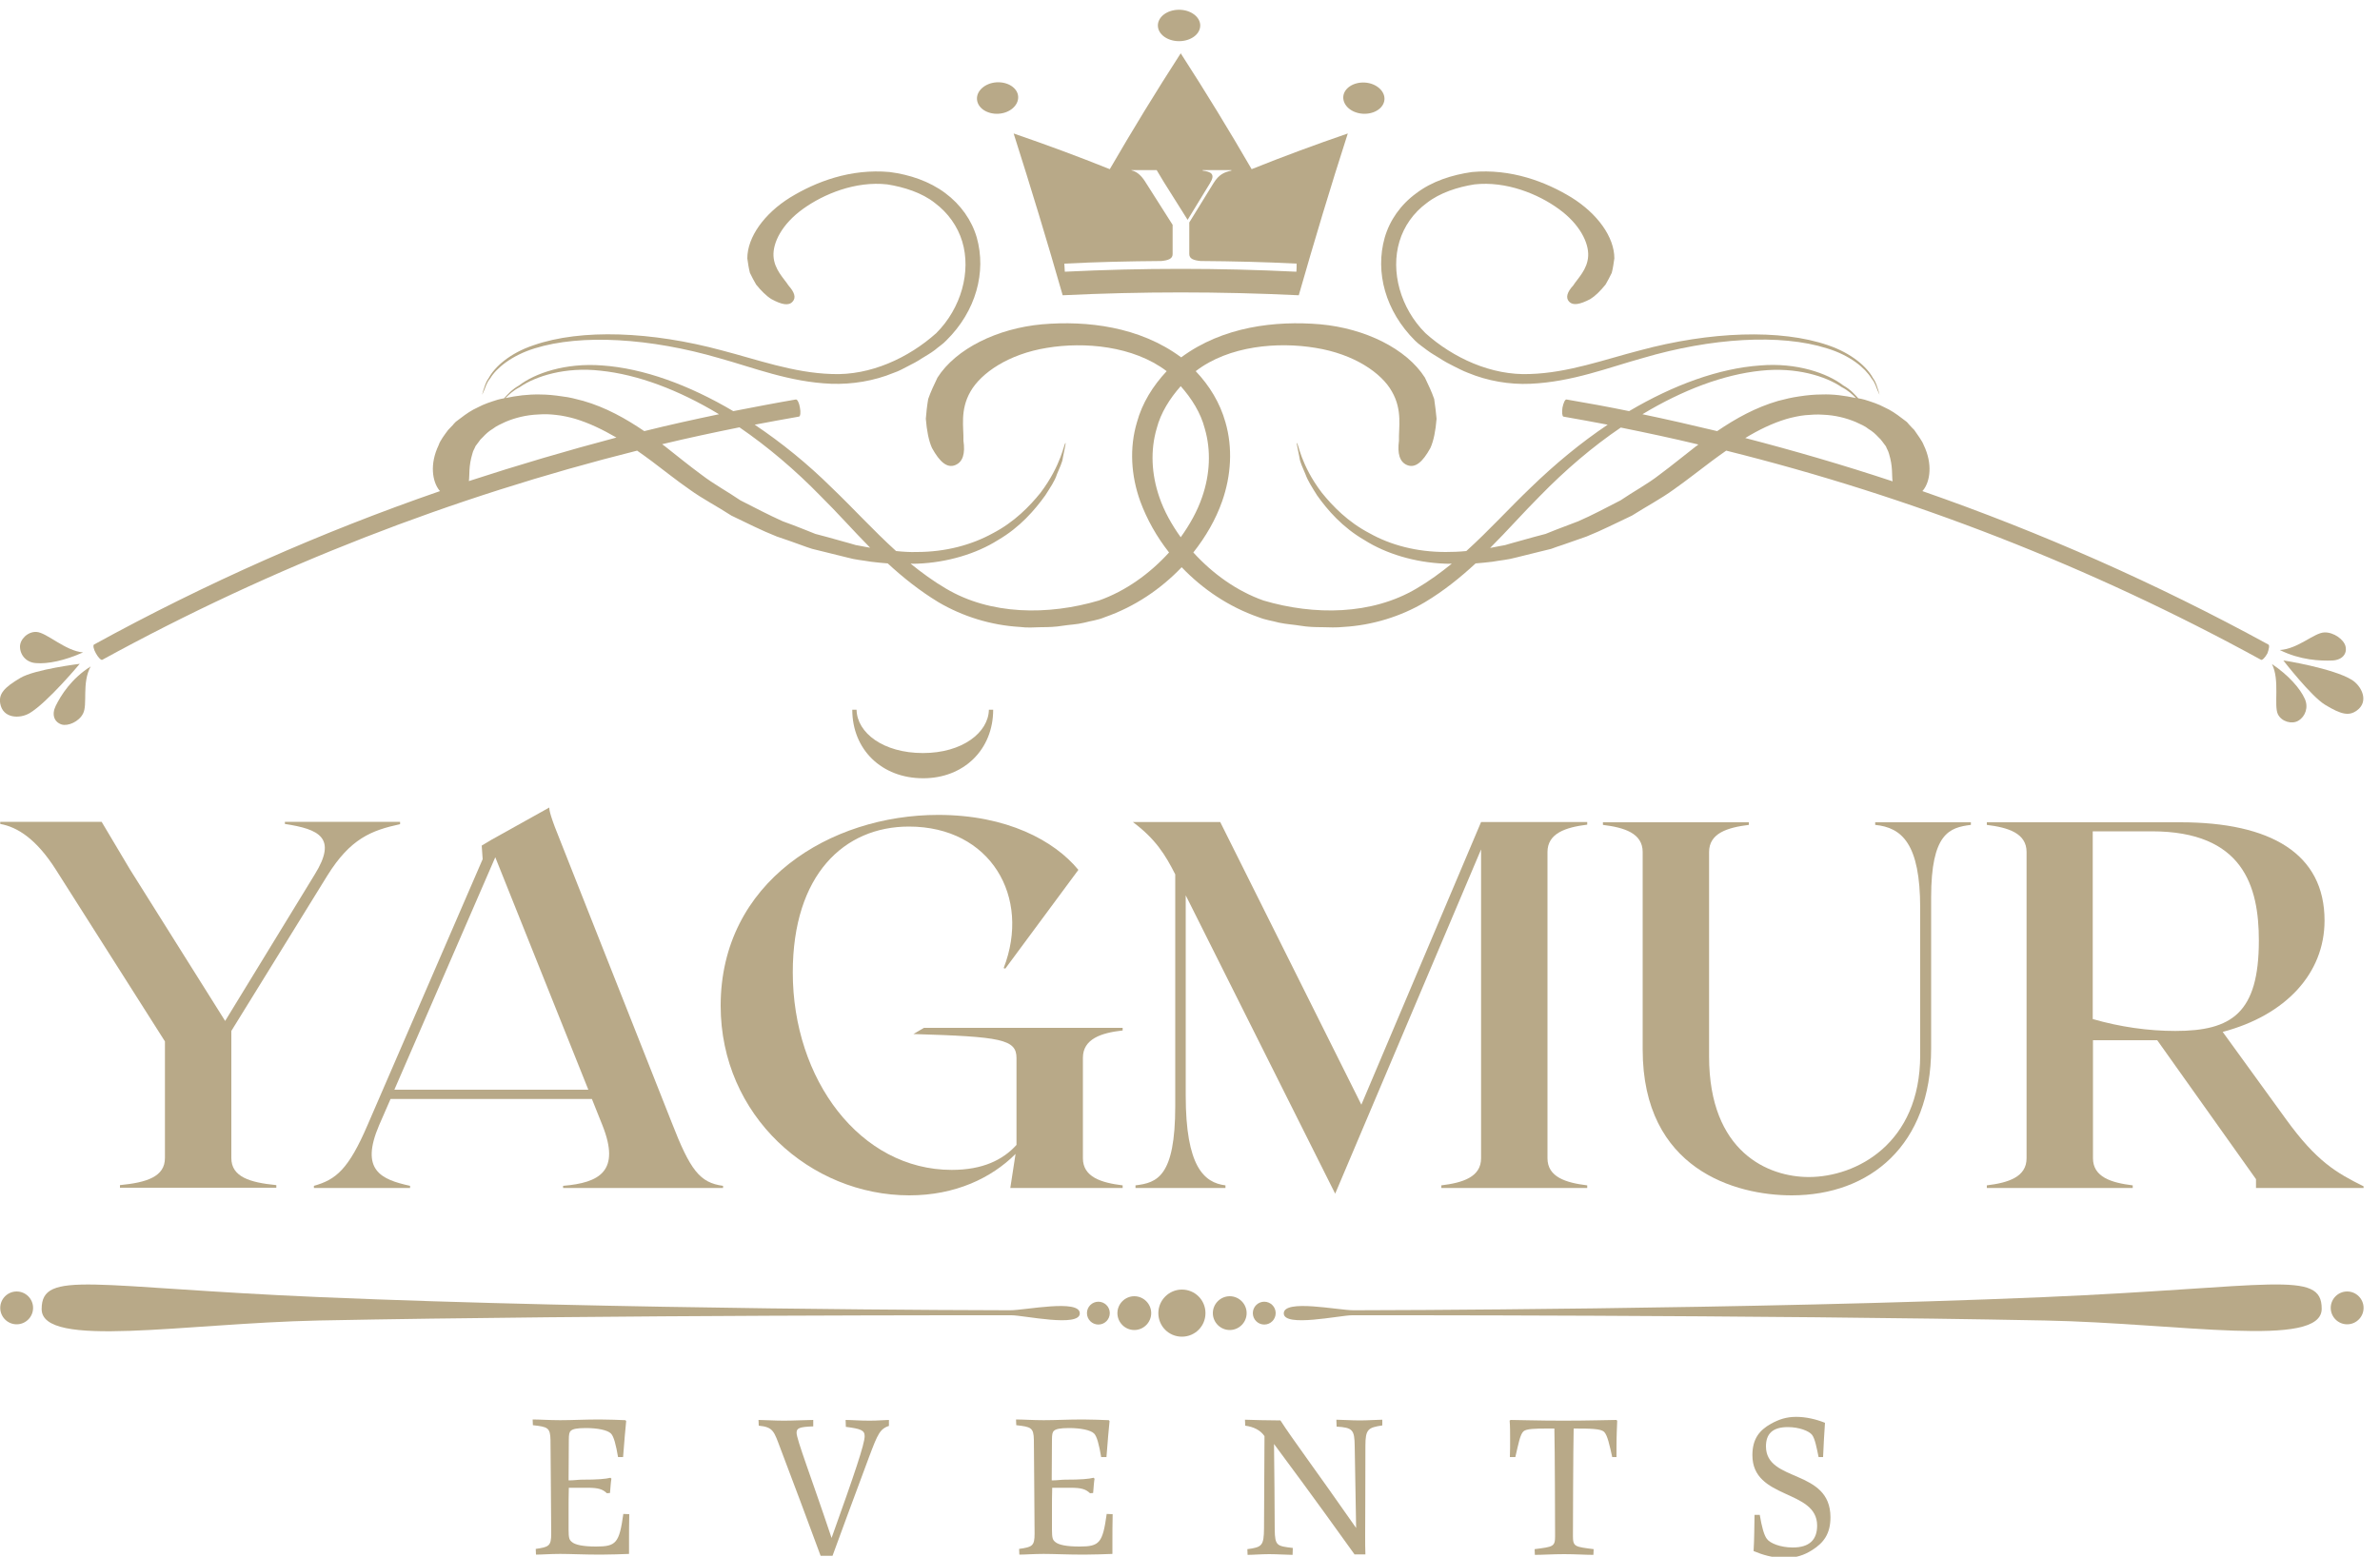 <?xml version="1.0" encoding="utf-8"?>
<!-- Generator: Adobe Illustrator 23.0.3, SVG Export Plug-In . SVG Version: 6.00 Build 0)  -->
<svg version="1.1" id="Layer_1" xmlns="http://www.w3.org/2000/svg" xmlns:xlink="http://www.w3.org/1999/xlink" x="0px" y="0px"
	 viewBox="0 0 100 65.43" style="enable-background:new 0 0 100 65.43;" xml:space="preserve">
<style type="text/css">
	.st0{fill:#B8A988;}
</style>
<g>
	<g>
		<path class="st0" d="M16.81,34.55v0.09c-1.21,0.26-2.09,0.61-3.05,2.15l-4.04,6.54v5.34c0,0.79,0.77,1.03,1.89,1.14v0.11H5.04
			v-0.11c1.12-0.11,1.89-0.35,1.89-1.14v-4.9l-4.59-7.23c-0.81-1.27-1.6-1.78-2.33-1.91v-0.09h4.26l1.19,2l4,6.37l3.76-6.15
			c0.97-1.56,0.18-1.91-1.25-2.13v-0.09H16.81z"/>
		<path class="st0" d="M30.38,49.84v0.09h-6.72v-0.09c1.54-0.13,2.42-0.62,1.65-2.55l-0.44-1.1h-8.46l-0.48,1.1
			c-0.81,1.89,0.07,2.28,1.3,2.55v0.09h-4.04v-0.09c0.92-0.26,1.45-0.68,2.26-2.57l4.83-11.16l-0.04-0.57l0.4-0.24l2.44-1.36
			c0,0.13,0.04,0.37,0.51,1.52l4.63,11.71C29,49.18,29.4,49.71,30.38,49.84z M24.72,45.8l-3.91-9.77l-4.24,9.77H24.72z"/>
		<path class="st0" d="M45.5,44.46v4.22c0,0.79,0.77,1.03,1.67,1.14v0.11h-4.72l0.22-1.43c-1.01,1.01-2.53,1.74-4.46,1.74
			c-4.15,0-7.93-3.34-7.93-7.97c0-5.21,4.61-8.02,9.14-8.02c2.88,0,4.88,1.08,5.89,2.31l-3.07,4.15l-0.07-0.02
			c1.16-2.99-0.55-5.95-3.98-5.95c-2.72,0-4.88,2.02-4.88,6.13c0,4.5,2.83,8.3,6.68,8.3c1.3,0,2.15-0.42,2.72-1.05v-3.65
			c0-0.79-0.64-0.9-4.33-1.01l0.44-0.26h8.35v0.11C46.26,43.41,45.5,43.67,45.5,44.46z M35.81,29.83h0.18
			c0.02,0.97,1.12,1.82,2.79,1.82c1.65,0,2.75-0.86,2.77-1.82h0.18c0,1.67-1.23,2.88-2.94,2.88C37.04,32.71,35.81,31.5,35.81,29.83z
			"/>
		<path class="st0" d="M65.02,35.81v12.87c0,0.79,0.77,1.03,1.67,1.14v0.11h-6.13v-0.11c0.9-0.11,1.67-0.35,1.67-1.14V35.7
			L56.1,50.17l-6.28-12.54v8.41c0,2.99,0.77,3.67,1.67,3.78v0.11h-3.78v-0.11c0.9-0.11,1.67-0.35,1.67-3.34v-9.73
			c-0.42-0.83-0.83-1.49-1.78-2.2h3.67l5.93,11.88l5.03-11.88h4.46v0.11C65.79,34.77,65.02,35.02,65.02,35.81z"/>
		<path class="st0" d="M69.02,44.11v-8.3c0-0.79-0.77-1.03-1.67-1.14v-0.11h6.13v0.11c-0.9,0.11-1.67,0.35-1.67,1.14v8.59
			c0,4.04,2.5,5.07,4.19,5.07c2,0,4.68-1.41,4.68-5.12v-6.19c0-2.7-0.77-3.38-1.89-3.49v-0.11h4.02v0.11
			c-0.9,0.11-1.67,0.35-1.67,3.05v6.35c0,4.06-2.57,6.17-5.86,6.17C72.93,50.24,69.02,49.16,69.02,44.11z"/>
		<path class="st0" d="M99.31,49.86v0.07h-4.52v-0.37l-4.15-5.84h-0.04h-2.66v4.96c0,0.79,0.77,1.03,1.67,1.14v0.11h-6.13v-0.11
			c0.9-0.11,1.67-0.35,1.67-1.14V35.81c0-0.79-0.77-1.03-1.67-1.14v-0.11h8.13c3.8,0,6.06,1.32,6.06,4.13
			c0,2.22-1.63,3.98-4.28,4.68l2.66,3.67C97.33,48.81,98.16,49.29,99.31,49.86z M87.93,42.83c1.14,0.33,2.33,0.5,3.47,0.5
			c2.37,0,3.51-0.75,3.51-3.8c0-2.28-0.66-4.59-4.5-4.59h-2.48V42.83z"/>
	</g>
	<g>
		<path class="st0" d="M25.97,61.25c-0.09-0.53-0.18-0.88-0.3-1c-0.15-0.15-0.58-0.23-1.05-0.23c-0.38,0-0.55,0.04-0.63,0.11
			c-0.07,0.06-0.09,0.15-0.09,0.39l-0.01,1.7c0.24,0,0.4-0.03,0.55-0.03c0.7,0,1-0.03,1.21-0.08l0.04,0.04
			c-0.02,0.08-0.04,0.36-0.06,0.6l-0.13,0.01c-0.18-0.17-0.36-0.23-0.81-0.23H23.9c-0.01,0.27-0.01,0.65-0.01,1.02
			c0,0.25,0,0.5,0,0.72c0,0.38,0.03,0.45,0.14,0.54c0.14,0.12,0.47,0.19,1.02,0.19c0.84,0,0.97-0.15,1.14-1.37l0.25,0.01
			c-0.01,0.44-0.01,0.83-0.01,1.15c0,0.21,0,0.39,0,0.52c-0.31,0.01-0.77,0.03-1.19,0.03c-0.7,0-1.27-0.03-1.7-0.03
			c-0.42,0-0.78,0.03-1.02,0.03l-0.01-0.24c0.55-0.08,0.65-0.12,0.65-0.64c0-0.98-0.03-3.31-0.03-3.94
			c-0.01-0.52-0.12-0.55-0.74-0.62l-0.01-0.24c0.29,0,0.72,0.03,1.16,0.03c0.52,0,1-0.03,1.65-0.03c0.36,0,0.85,0.02,1.09,0.03
			l0.03,0.04c-0.03,0.27-0.08,0.86-0.13,1.51H25.97z"/>
		<path class="st0" d="M37.37,59.92c-0.4,0.14-0.48,0.32-0.86,1.33c-0.69,1.86-1.18,3.17-1.53,4.14h-0.5
			c-0.44-1.2-1.26-3.39-1.68-4.49c-0.28-0.74-0.3-0.92-0.92-0.98l-0.01-0.24c0.24,0,0.66,0.03,1.07,0.03c0.39,0,0.97-0.03,1.23-0.03
			v0.27c-0.6,0.02-0.7,0.08-0.7,0.27c0,0.28,0.61,1.85,1.47,4.42c0.97-2.71,1.39-3.95,1.39-4.28c0-0.25-0.17-0.31-0.79-0.39
			l-0.01-0.29c0.24,0,0.59,0.03,1.01,0.03c0.35,0,0.64-0.03,0.81-0.03V59.92z"/>
		<path class="st0" d="M46.27,61.25c-0.09-0.53-0.18-0.88-0.3-1c-0.15-0.15-0.58-0.23-1.05-0.23c-0.38,0-0.55,0.04-0.63,0.11
			c-0.07,0.06-0.09,0.15-0.09,0.39l-0.01,1.7c0.24,0,0.4-0.03,0.55-0.03c0.7,0,1-0.03,1.21-0.08l0.04,0.04
			c-0.02,0.08-0.04,0.36-0.06,0.6l-0.13,0.01c-0.18-0.17-0.36-0.23-0.81-0.23h-0.78c-0.01,0.27-0.01,0.65-0.01,1.02
			c0,0.25,0,0.5,0,0.72c0,0.38,0.03,0.45,0.14,0.54c0.14,0.12,0.47,0.19,1.02,0.19c0.84,0,0.97-0.15,1.14-1.37l0.25,0.01
			c-0.01,0.44-0.01,0.83-0.01,1.15c0,0.21,0,0.39,0,0.52c-0.31,0.01-0.77,0.03-1.19,0.03c-0.7,0-1.27-0.03-1.7-0.03
			c-0.42,0-0.78,0.03-1.02,0.03l-0.01-0.24c0.55-0.08,0.65-0.12,0.65-0.64c0-0.98-0.03-3.31-0.03-3.94
			c-0.01-0.52-0.12-0.55-0.74-0.62l-0.01-0.24c0.29,0,0.72,0.03,1.16,0.03c0.52,0,1-0.03,1.65-0.03c0.36,0,0.85,0.02,1.09,0.03
			l0.03,0.04c-0.03,0.27-0.08,0.86-0.13,1.51H46.27z"/>
		<path class="st0" d="M56.92,65.34c-1.89-2.64-2.8-3.85-3.39-4.65c0.01,1.02,0.03,2.57,0.03,3.6c0.01,0.68,0.09,0.69,0.76,0.77
			l-0.01,0.29c-0.23,0-0.63-0.03-0.98-0.03c-0.34,0-0.69,0.03-0.91,0.03l-0.01-0.24c0.63-0.08,0.69-0.16,0.7-0.87l0.02-3.88
			c-0.17-0.25-0.45-0.39-0.81-0.44l-0.01-0.25c0.34,0.01,0.92,0.03,1.49,0.03c0.5,0.78,1.45,2.04,3.18,4.52
			c-0.02-0.82-0.04-2.65-0.06-3.45c-0.01-0.67-0.08-0.77-0.76-0.81l-0.01-0.29c0.21,0,0.62,0.03,0.99,0.03
			c0.34,0,0.73-0.03,0.94-0.03v0.24c-0.6,0.09-0.71,0.16-0.71,0.86c0,1.98-0.01,3.04-0.01,3.74c0,0.34,0,0.6,0.01,0.82H56.92z"/>
		<path class="st0" d="M67.74,61.24c-0.11-0.5-0.2-0.92-0.34-1.06c-0.14-0.13-0.54-0.14-1.28-0.14c-0.02,0.81-0.03,4.05-0.03,4.53
			c0,0.44,0.09,0.44,0.87,0.54l-0.01,0.24c-0.32,0-0.76-0.03-1.23-0.03c-0.47,0-0.91,0.03-1.23,0.03l-0.01-0.24
			c0.77-0.1,0.86-0.1,0.86-0.54c0-0.48-0.01-3.72-0.03-4.53c-0.09,0-0.19,0-0.28,0c-0.54,0-0.9,0.01-1.02,0.12
			c-0.14,0.13-0.21,0.52-0.34,1.08h-0.23c0.01-0.26,0.01-0.5,0.01-0.71c0-0.32,0-0.6-0.02-0.82l0.04-0.03
			c0.28,0,1.15,0.03,2.22,0.03c1.07,0,1.95-0.03,2.22-0.03l0.04,0.03c-0.01,0.25-0.03,0.65-0.03,1.12c0,0.13,0,0.28,0,0.41
			L67.74,61.24z"/>
		<path class="st0" d="M76.41,61.23c-0.08-0.38-0.15-0.76-0.27-0.92c-0.13-0.17-0.55-0.33-1.02-0.33c-0.65,0-0.92,0.29-0.92,0.81
			c0,1.53,2.71,0.93,2.71,2.98c0,0.69-0.28,1.07-0.77,1.38c-0.35,0.22-0.69,0.33-1.15,0.33c-0.5,0-0.93-0.13-1.31-0.29
			c0.03-0.49,0.03-1.04,0.04-1.52h0.22c0.08,0.49,0.18,0.86,0.3,1.01c0.13,0.18,0.56,0.36,1.09,0.36c0.7,0,1.02-0.33,1.02-0.92
			c0-1.54-2.72-1.08-2.72-2.96c0-0.69,0.3-1.05,0.78-1.32c0.33-0.18,0.64-0.29,1.06-0.29c0.41,0,0.84,0.1,1.21,0.25
			c-0.03,0.39-0.06,0.97-0.08,1.44H76.41z"/>
	</g>
	<g>
		<path class="st0" d="M59.95,14.71c0.2,0.15,0.37,0.24,0.56,0.36c0.18,0.12,0.37,0.22,0.57,0.32c0.2,0.1,0.39,0.2,0.6,0.28
			c0.82,0.34,1.74,0.5,2.62,0.46c1.77-0.08,3.27-0.68,4.72-1.08c2.88-0.85,5.79-1.03,7.74-0.41c0.97,0.29,1.61,0.83,1.87,1.26
			c0.17,0.2,0.2,0.39,0.26,0.51c0.05,0.12,0.08,0.18,0.08,0.18c0,0-0.01-0.06-0.05-0.19c-0.05-0.12-0.07-0.3-0.23-0.52
			c-0.24-0.45-0.88-1.03-1.88-1.37c-2-0.69-4.97-0.58-7.92,0.22c-1.48,0.38-2.99,0.94-4.61,0.99c-1.62,0.07-3.23-0.68-4.39-1.72
			c-1.05-1.05-1.47-2.59-1.09-3.85c0.19-0.64,0.59-1.21,1.15-1.62c0.55-0.43,1.3-0.67,2-0.78c1.34-0.15,2.69,0.41,3.54,1.03
			c0.89,0.64,1.27,1.43,1.24,1.98c-0.03,0.57-0.44,0.94-0.63,1.24c-0.25,0.27-0.33,0.51-0.17,0.68c0.16,0.17,0.45,0.12,0.89-0.11
			c0.21-0.13,0.42-0.34,0.64-0.61c0.09-0.15,0.17-0.31,0.26-0.49c0.05-0.19,0.08-0.4,0.11-0.61c0-0.9-0.71-1.88-1.8-2.56
			c-1.08-0.66-2.54-1.22-4.18-1.07C61,7.35,60.17,7.62,59.51,8.12c-0.66,0.48-1.12,1.14-1.33,1.87c-0.41,1.45,0.03,3.09,1.28,4.33
			C59.62,14.48,59.79,14.58,59.95,14.71z"/>
		<path class="st0" d="M20.6,15.9c0.25-0.42,0.89-0.96,1.87-1.26c1.95-0.61,4.86-0.43,7.74,0.41c1.45,0.4,2.96,1.01,4.72,1.08
			c0.88,0.03,1.8-0.12,2.62-0.46c0.21-0.07,0.41-0.18,0.6-0.28c0.2-0.1,0.39-0.2,0.57-0.32c0.19-0.12,0.36-0.21,0.56-0.36
			c0.16-0.14,0.33-0.24,0.48-0.4c1.25-1.23,1.69-2.88,1.28-4.33c-0.21-0.72-0.67-1.38-1.33-1.87c-0.66-0.49-1.48-0.77-2.33-0.88
			c-1.65-0.15-3.1,0.41-4.18,1.07c-1.08,0.67-1.8,1.66-1.8,2.56c0.03,0.22,0.06,0.42,0.11,0.61c0.09,0.18,0.17,0.34,0.26,0.49
			c0.21,0.26,0.43,0.48,0.64,0.61c0.44,0.24,0.73,0.29,0.89,0.11c0.16-0.17,0.08-0.4-0.17-0.68c-0.19-0.3-0.6-0.67-0.63-1.24
			c-0.03-0.56,0.35-1.34,1.24-1.98c0.86-0.62,2.2-1.18,3.54-1.03c0.7,0.11,1.46,0.35,2,0.78c0.56,0.42,0.96,0.99,1.15,1.62
			c0.38,1.26-0.04,2.8-1.09,3.85c-1.16,1.04-2.77,1.79-4.39,1.72c-1.62-0.05-3.14-0.61-4.61-0.99c-2.95-0.8-5.92-0.92-7.92-0.22
			c-1,0.33-1.64,0.92-1.88,1.37c-0.16,0.22-0.18,0.4-0.23,0.52c-0.04,0.12-0.05,0.19-0.05,0.19c0,0,0.03-0.06,0.08-0.18
			C20.4,16.29,20.43,16.1,20.6,15.9z"/>
		<path class="st0" d="M98.81,28.57c-0.78-0.48-2.87-0.82-2.87-0.81c0,0,1.16,1.5,1.75,1.86c0.69,0.42,1.01,0.48,1.34,0.24
			C99.55,29.48,99.23,28.83,98.81,28.57z"/>
		<path class="st0" d="M95.46,27.91c0.34,0.67,0.07,1.74,0.25,2.11c0.16,0.32,0.6,0.43,0.86,0.27c0.3-0.18,0.43-0.57,0.27-0.92
			C96.64,28.93,96.16,28.38,95.46,27.91z"/>
		<path class="st0" d="M98.55,27.16c-0.07-0.28-0.49-0.59-0.88-0.58c-0.44,0.01-1.1,0.69-1.88,0.74c0.87,0.43,1.7,0.46,2.21,0.44
			C98.41,27.74,98.63,27.48,98.55,27.16z"/>
		<path class="st0" d="M0.86,28.49c-0.7,0.41-0.92,0.68-0.85,1.08c0.11,0.63,0.82,0.65,1.24,0.4c0.76-0.46,2.1-2.07,2.1-2.07
			C3.36,27.9,1.47,28.13,0.86,28.49z"/>
		<path class="st0" d="M3.49,27.42c-0.75-0.06-1.53-0.84-1.96-0.86c-0.37-0.02-0.7,0.32-0.69,0.63c0.01,0.36,0.28,0.66,0.68,0.68
			C2,27.91,2.71,27.77,3.49,27.42z"/>
		<path class="st0" d="M2.59,30.45c0.27,0.08,0.73-0.12,0.9-0.46c0.2-0.38-0.06-1.29,0.32-1.98C3,28.52,2.56,29.22,2.34,29.67
			C2.16,30.04,2.28,30.35,2.59,30.45z"/>
		<path class="st0" d="M95.31,27.09c-4.7-2.57-9.57-4.72-14.54-6.45c0.01-0.01,0.02-0.02,0.03-0.03c0.3-0.37,0.41-1.11,0.03-1.9
			c-0.07-0.19-0.26-0.43-0.4-0.64c-0.07-0.07-0.14-0.14-0.21-0.22c-0.02-0.02-0.04-0.04-0.05-0.06c-0.09-0.1-0.07-0.06-0.11-0.1
			c-0.05-0.04-0.11-0.08-0.16-0.12c-0.22-0.17-0.45-0.33-0.72-0.45c-0.26-0.14-0.54-0.23-0.83-0.32c-0.09-0.03-0.18-0.04-0.27-0.06
			c-0.14-0.15-0.31-0.36-0.63-0.54c-0.66-0.51-1.96-0.97-3.49-0.84c-1.74,0.12-3.65,0.82-5.51,1.92c-0.87-0.18-1.75-0.34-2.63-0.49
			c-0.06-0.01-0.13,0.14-0.17,0.34c-0.03,0.2-0.01,0.37,0.04,0.38c0.62,0.11,1.24,0.22,1.86,0.34c-1.12,0.75-2.21,1.65-3.24,2.65
			c-0.89,0.85-1.75,1.8-2.7,2.66c-0.3,0.03-0.59,0.04-0.87,0.04c-1.22,0-2.31-0.29-3.2-0.79c-0.9-0.47-1.54-1.13-2-1.7
			c-0.9-1.18-0.99-2.11-1.05-2.09c-0.01,0,0,0.06,0.02,0.16c0.02,0.1,0.05,0.25,0.09,0.45c0.02,0.2,0.14,0.43,0.25,0.7
			c0.1,0.28,0.29,0.57,0.49,0.89c0.44,0.62,1.06,1.34,1.99,1.88c0.9,0.57,2.11,0.94,3.37,0.99c0.1,0.01,0.2,0,0.3,0
			c-0.47,0.38-0.96,0.74-1.49,1.05c-1.88,1.11-4.29,1.13-6.42,0.5c-1.13-0.4-2.14-1.13-2.95-2.02c0.52-0.66,0.94-1.38,1.21-2.15
			c0.38-1.08,0.45-2.25,0.14-3.32c-0.23-0.82-0.67-1.54-1.25-2.15c1.4-1.08,3.47-1.24,5.03-0.98c1.63,0.26,2.78,1.06,3.21,1.83
			c0.46,0.79,0.28,1.54,0.3,2.07c-0.07,0.53,0.02,0.9,0.35,1.03c0.33,0.13,0.64-0.12,0.97-0.72c0.14-0.31,0.22-0.73,0.26-1.23
			c-0.02-0.26-0.06-0.53-0.1-0.83c-0.1-0.29-0.24-0.59-0.39-0.9c-0.77-1.21-2.51-2.07-4.4-2.24c-1.87-0.16-4.09,0.09-5.84,1.39
			c-1.75-1.3-3.97-1.55-5.84-1.39c-1.89,0.17-3.63,1.03-4.4,2.24c-0.15,0.31-0.29,0.61-0.39,0.9c-0.05,0.29-0.08,0.57-0.1,0.83
			c0.04,0.5,0.12,0.92,0.26,1.23c0.33,0.6,0.64,0.85,0.97,0.72c0.33-0.13,0.43-0.49,0.35-1.03c0.02-0.53-0.16-1.28,0.3-2.07
			c0.44-0.77,1.59-1.57,3.21-1.83c1.56-0.26,3.62-0.09,5.03,0.98c-0.58,0.62-1.03,1.34-1.25,2.15c-0.32,1.07-0.25,2.24,0.14,3.32
			c0.28,0.76,0.69,1.49,1.21,2.15c-0.81,0.89-1.82,1.62-2.95,2.02c-2.14,0.63-4.55,0.61-6.42-0.5c-0.53-0.31-1.02-0.67-1.49-1.05
			c0.1,0,0.2,0.01,0.3,0c1.25-0.05,2.47-0.42,3.37-0.99c0.93-0.54,1.55-1.27,1.99-1.88c0.2-0.32,0.4-0.6,0.49-0.89
			c0.11-0.27,0.23-0.5,0.25-0.7c0.04-0.2,0.07-0.35,0.09-0.45c0.02-0.1,0.03-0.16,0.02-0.16c-0.06-0.02-0.16,0.91-1.05,2.09
			c-0.46,0.57-1.1,1.23-2,1.7c-0.89,0.49-1.98,0.79-3.2,0.79c-0.28,0.01-0.58-0.01-0.87-0.04c-0.95-0.86-1.81-1.81-2.7-2.66
			c-1.02-1.01-2.12-1.9-3.24-2.65c0.62-0.12,1.24-0.23,1.86-0.34c0.06-0.01,0.08-0.18,0.04-0.38c-0.03-0.2-0.11-0.35-0.17-0.34
			c-0.88,0.15-1.75,0.32-2.63,0.49c-1.86-1.1-3.77-1.8-5.51-1.92c-1.54-0.12-2.83,0.33-3.49,0.84c-0.32,0.18-0.49,0.39-0.63,0.54
			c-0.09,0.02-0.18,0.03-0.27,0.06c-0.29,0.09-0.57,0.18-0.83,0.32c-0.27,0.12-0.5,0.28-0.72,0.45c-0.05,0.04-0.11,0.08-0.16,0.12
			c-0.04,0.04-0.02,0-0.11,0.1c-0.02,0.02-0.04,0.04-0.05,0.06c-0.07,0.07-0.14,0.15-0.21,0.22c-0.15,0.2-0.34,0.45-0.4,0.64
			c-0.38,0.79-0.27,1.52,0.03,1.9c0.01,0.01,0.02,0.02,0.03,0.03c-4.98,1.72-9.84,3.87-14.54,6.45c-0.05,0.03-0.02,0.2,0.08,0.37
			c0.1,0.18,0.22,0.3,0.27,0.27c7.17-3.93,14.73-6.85,22.47-8.79c0.2,0.14,0.41,0.29,0.61,0.44c0.51,0.38,1.04,0.81,1.59,1.19
			c0.55,0.4,1.18,0.72,1.76,1.1c0.63,0.3,1.25,0.62,1.91,0.88c0.33,0.11,0.67,0.23,1,0.35c0.16,0.06,0.33,0.12,0.49,0.17
			c0.16,0.04,0.33,0.08,0.49,0.12c0.33,0.08,0.65,0.16,0.97,0.24c0.35,0.1,0.67,0.12,1.01,0.18c0.23,0.03,0.47,0.05,0.7,0.07
			c0.64,0.59,1.34,1.15,2.13,1.63c1.02,0.6,2.21,0.97,3.42,1.04c0.3,0.04,0.6,0.02,0.9,0.01c0.3,0,0.6-0.01,0.9-0.06
			c0.31-0.05,0.58-0.05,0.91-0.13c0.29-0.08,0.55-0.1,0.86-0.23c1.26-0.44,2.35-1.18,3.23-2.1c0.88,0.92,1.97,1.66,3.23,2.1
			c0.3,0.12,0.57,0.15,0.86,0.23c0.34,0.07,0.61,0.08,0.91,0.13c0.3,0.05,0.6,0.06,0.9,0.06c0.3,0.01,0.6,0.02,0.9-0.01
			c1.21-0.07,2.41-0.44,3.42-1.04c0.8-0.48,1.49-1.04,2.13-1.63c0.23-0.02,0.46-0.04,0.7-0.07c0.33-0.06,0.65-0.08,1.01-0.18
			c0.32-0.08,0.64-0.16,0.97-0.24c0.16-0.04,0.33-0.08,0.49-0.12c0.16-0.06,0.33-0.12,0.49-0.17c0.33-0.12,0.67-0.23,1-0.35
			c0.65-0.26,1.27-0.58,1.91-0.88c0.58-0.37,1.21-0.7,1.76-1.1c0.54-0.38,1.08-0.81,1.59-1.19c0.2-0.15,0.41-0.3,0.61-0.44
			c7.75,1.93,15.3,4.86,22.47,8.79c0.05,0.03,0.17-0.09,0.27-0.27C95.33,27.29,95.37,27.12,95.31,27.09z M21.84,16.27
			c0.66-0.46,1.92-0.86,3.39-0.69c1.57,0.16,3.29,0.81,4.98,1.83c-1.05,0.22-2.1,0.45-3.14,0.71c-0.78-0.53-1.62-1-2.56-1.27
			c-0.35-0.09-0.55-0.15-0.89-0.19c-0.32-0.05-0.64-0.08-0.94-0.08c-0.49-0.01-0.97,0.05-1.44,0.15
			C21.38,16.59,21.56,16.41,21.84,16.27z M19.7,20.22c0.04-0.28-0.02-0.6,0.15-1.16c0.03-0.13,0.08-0.18,0.13-0.31
			c0.06-0.08,0.12-0.16,0.18-0.24c0.01-0.02,0.02-0.03,0.04-0.05c0.01-0.01,0.01-0.01,0.01-0.01c0.03-0.03,0.06-0.06,0.09-0.09
			c0.11-0.12,0.24-0.24,0.41-0.34c0.15-0.12,0.34-0.2,0.53-0.29c0.4-0.17,0.87-0.29,1.38-0.31c0.26-0.02,0.51-0.01,0.75,0.02
			c0.23,0.02,0.59,0.1,0.79,0.16c0.6,0.18,1.17,0.46,1.74,0.79C23.82,18.94,21.75,19.55,19.7,20.22z M36.18,22.95
			c-0.07-0.01-0.14-0.03-0.22-0.04c-0.08-0.02-0.16-0.05-0.24-0.07c-0.32-0.09-0.64-0.18-0.97-0.27c-0.16-0.04-0.33-0.09-0.49-0.13
			c-0.15-0.06-0.3-0.12-0.45-0.18c-0.3-0.12-0.61-0.24-0.92-0.35c-0.6-0.27-1.19-0.58-1.78-0.88c-0.54-0.37-1.12-0.68-1.64-1.08
			c-0.53-0.39-1.02-0.79-1.54-1.2c-0.04-0.03-0.07-0.05-0.11-0.08c1.08-0.26,2.16-0.49,3.25-0.71c1.18,0.81,2.34,1.79,3.41,2.89
			c0.69,0.68,1.36,1.44,2.08,2.17C36.45,23,36.32,22.98,36.18,22.95z M48.71,20.89c-0.33-0.96-0.38-1.96-0.11-2.88
			c0.17-0.66,0.55-1.26,1.01-1.78c0.46,0.52,0.84,1.12,1.01,1.78c0.27,0.92,0.22,1.93-0.11,2.88c-0.2,0.59-0.52,1.16-0.9,1.69
			C49.23,22.05,48.91,21.48,48.71,20.89z M73.99,15.58c1.47-0.16,2.72,0.23,3.39,0.69c0.28,0.14,0.46,0.32,0.6,0.46
			c-0.47-0.1-0.95-0.17-1.44-0.15c-0.3,0-0.62,0.03-0.94,0.08c-0.34,0.05-0.54,0.1-0.89,0.19c-0.93,0.27-1.77,0.73-2.56,1.27
			c-1.04-0.25-2.09-0.49-3.14-0.71C70.7,16.39,72.42,15.74,73.99,15.58z M71.27,18.75c-0.52,0.4-1,0.8-1.54,1.2
			c-0.51,0.4-1.1,0.71-1.64,1.08c-0.59,0.3-1.18,0.62-1.78,0.88c-0.31,0.12-0.61,0.23-0.92,0.35c-0.15,0.06-0.3,0.12-0.45,0.18
			c-0.16,0.04-0.33,0.09-0.49,0.13c-0.33,0.09-0.65,0.18-0.97,0.27c-0.08,0.02-0.16,0.05-0.24,0.07c-0.07,0.01-0.14,0.03-0.22,0.04
			c-0.14,0.03-0.27,0.05-0.41,0.08c0.73-0.73,1.4-1.49,2.08-2.17c1.08-1.11,2.23-2.09,3.41-2.89c1.09,0.22,2.17,0.45,3.25,0.71
			C71.35,18.7,71.31,18.73,71.27,18.75z M75.06,17.61c0.2-0.06,0.56-0.14,0.79-0.16c0.25-0.02,0.49-0.04,0.75-0.02
			c0.51,0.02,0.98,0.14,1.38,0.31c0.19,0.09,0.39,0.17,0.53,0.29c0.17,0.1,0.3,0.22,0.41,0.34c0.03,0.03,0.06,0.06,0.09,0.09
			c0,0,0.01,0,0.01,0.01c0.01,0.02,0.02,0.03,0.04,0.05c0.06,0.08,0.12,0.16,0.18,0.24c0.05,0.13,0.09,0.17,0.13,0.31
			c0.17,0.56,0.11,0.88,0.15,1.16c-2.05-0.68-4.11-1.28-6.19-1.82C73.89,18.07,74.46,17.79,75.06,17.61z"/>
		<path class="st0" d="M41.96,4.78c0.47-0.03,0.84-0.35,0.82-0.72c-0.02-0.36-0.43-0.63-0.91-0.6c-0.48,0.03-0.85,0.36-0.82,0.72
			C41.08,4.55,41.49,4.81,41.96,4.78z"/>
		<path class="st0" d="M57.26,4.78c0.47,0.03,0.88-0.23,0.91-0.59c0.03-0.36-0.34-0.69-0.82-0.72c-0.48-0.03-0.89,0.24-0.91,0.6
			C56.42,4.43,56.78,4.75,57.26,4.78z"/>
		<path class="st0" d="M49.54,1.73c0.49,0,0.89-0.29,0.89-0.66c0-0.36-0.4-0.66-0.89-0.66c-0.5,0-0.89,0.3-0.89,0.66
			C48.65,1.44,49.05,1.73,49.54,1.73z"/>
	</g>
	<g>
		<path class="st0" d="M85.82,54.52c-12.25,0.52-28.31,0.55-28.95,0.55c-0.64,0-2.93-0.48-2.93,0.13c0,0.6,2.36,0.08,2.87,0.08
			c0.51,0,16.9-0.02,29.12,0.22c5.64,0.11,11.62,1.19,11.62-0.49C97.56,53.35,95.47,54.11,85.82,54.52z"/>
		<path class="st0" d="M99.31,54.97c0,0.38-0.31,0.69-0.69,0.69c-0.38,0-0.69-0.31-0.69-0.69c0-0.38,0.31-0.69,0.69-0.69
			C99,54.28,99.31,54.59,99.31,54.97z"/>
		<path class="st0" d="M13.49,54.52c12.25,0.52,28.31,0.55,28.95,0.55c0.64,0,2.93-0.48,2.93,0.13c0,0.6-2.36,0.08-2.87,0.08
			c-0.51,0-16.9-0.02-29.12,0.22C7.73,55.62,1.75,56.7,1.75,55.02C1.75,53.35,3.84,54.11,13.49,54.52z"/>
		<path class="st0" d="M0.01,54.97c0,0.38,0.31,0.69,0.69,0.69c0.38,0,0.69-0.31,0.69-0.69c0-0.38-0.31-0.69-0.69-0.69
			C0.32,54.28,0.01,54.59,0.01,54.97z"/>
		<path class="st0" d="M45.67,55.19c0,0.27,0.22,0.48,0.48,0.48c0.27,0,0.48-0.22,0.48-0.48c0-0.27-0.22-0.48-0.48-0.48
			C45.89,54.71,45.67,54.92,45.67,55.19z"/>
		<path class="st0" d="M52.64,55.19c0,0.27,0.22,0.48,0.48,0.48c0.27,0,0.48-0.22,0.48-0.48c0-0.27-0.22-0.48-0.48-0.48
			C52.86,54.71,52.64,54.92,52.64,55.19z"/>
		<path class="st0" d="M46.95,55.19c0,0.39,0.32,0.71,0.71,0.71c0.39,0,0.71-0.32,0.71-0.71c0-0.39-0.32-0.71-0.71-0.71
			C47.27,54.48,46.95,54.8,46.95,55.19z"/>
		<path class="st0" d="M50.96,55.19c0,0.39,0.32,0.71,0.71,0.71c0.39,0,0.71-0.32,0.71-0.71c0-0.39-0.32-0.71-0.71-0.71
			C51.28,54.48,50.96,54.8,50.96,55.19z"/>
		<path class="st0" d="M48.67,55.19c0,0.55,0.44,0.99,0.99,0.99c0.55,0,0.99-0.44,0.99-0.99c0-0.55-0.44-0.99-0.99-0.99
			C49.12,54.2,48.67,54.64,48.67,55.19z"/>
	</g>
	<path class="st0" d="M52.59,7.11c-0.95-1.64-1.94-3.26-2.98-4.87c-1.04,1.61-2.03,3.23-2.98,4.87c-1.32-0.53-2.67-1.03-4.04-1.5
		c0.72,2.26,1.41,4.53,2.06,6.8c1.65-0.08,3.31-0.12,4.96-0.12c1.65,0,3.31,0.04,4.96,0.12c0.65-2.27,1.33-4.54,2.06-6.8
		C55.26,6.08,53.91,6.58,52.59,7.11z M54.47,11.42c-3.24-0.16-6.49-0.16-9.73,0c-0.01-0.11-0.01-0.23-0.02-0.34
		c1.36-0.07,2.72-0.1,4.08-0.11v0c0.28-0.03,0.47-0.09,0.47-0.29V9.45l-1.15-1.81c-0.2-0.32-0.4-0.44-0.58-0.48V7.15h1.06l0.3,0.5
		l1,1.59l0.94-1.54c0.24-0.39,0.04-0.48-0.31-0.53V7.15h1.21v0.02c-0.3,0.07-0.52,0.15-0.76,0.54l-1.01,1.64v1.33
		c0,0.2,0.19,0.26,0.47,0.29v0c1.35,0.01,2.7,0.04,4.04,0.11C54.48,11.19,54.48,11.3,54.47,11.42z"/>
</g>
</svg>
